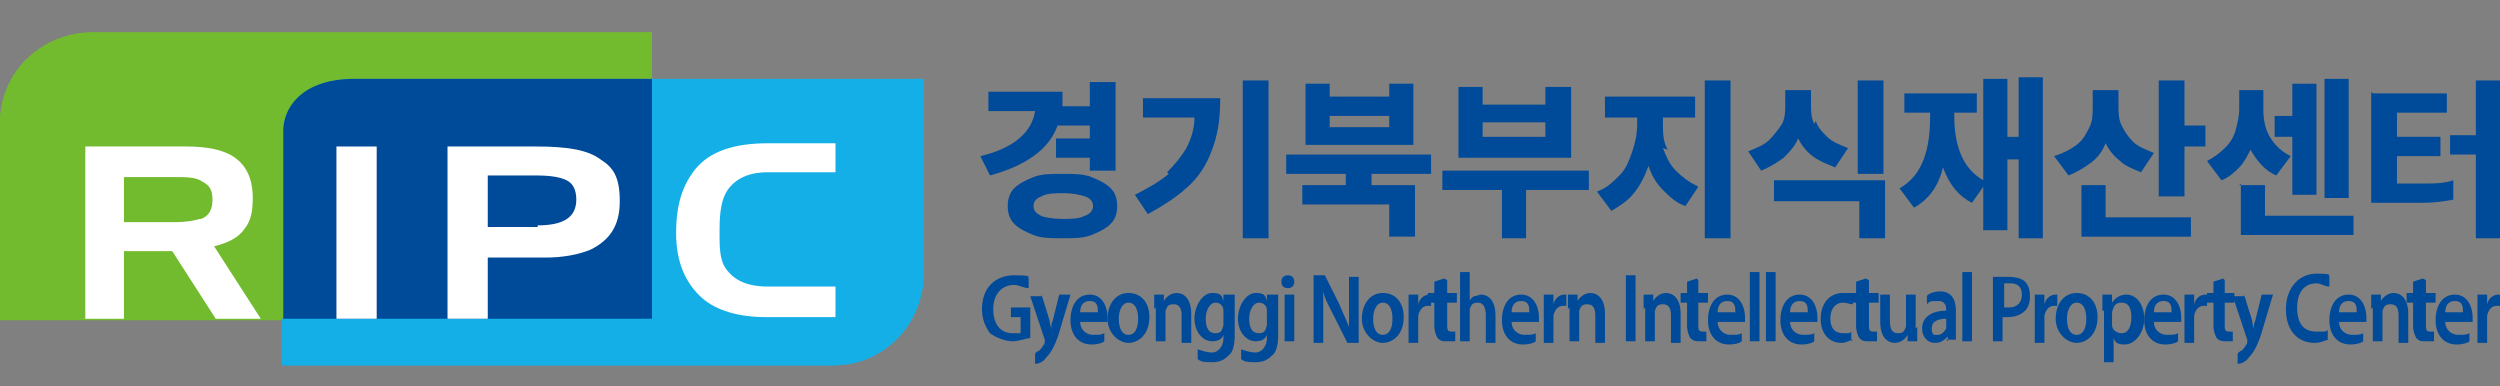 <?xml version="1.0" encoding="UTF-8"?>
<svg id="_레이어_1" data-name="레이어_1" xmlns="http://www.w3.org/2000/svg" version="1.1" viewBox="0 0 155.3 24">
  <rect x="0" y="0" width="155.3" height="24" fill="#808080" stroke="none"/>
  <!-- Generator: Adobe Illustrator 30.0.0, SVG Export Plug-In . SVG Version: 2.1.1 Build 123)  -->
  <defs>
    <style>
      .st0 {
        fill: #004a9a;
      }

      .st1 {
        fill: #fff;
      }

      .st2 {
        fill: #15afe7;
      }

      .st3 {
        fill: #73bb2e;
      }
    </style>
  </defs>
  <path class="st3" d="M40.4,2.1H5.6C2.5,2.2,0,4.6,0,7.7v12.2h40.4V2.1Z"/>
  <path class="st2" d="M54,5H21.7c-3.3.1-4.2,2.1-4.2,3.2v14.5h34c3.1,0,5.5-2.5,5.6-5.5V5h-3.1Z"/>
  <path class="st0" d="M40.4,19.8V5h-18.7c-3.3.1-4.2,2-4.2,3.2v11.6h22.9Z"/>
  <path class="st1" d="M51.7,19.7h-4.2c-1.7,0-3.1-.4-4-1.2-1-.9-1.6-2.2-1.6-3.9s.4-3,1.2-3.9c.9-1.1,2.4-1.6,4.5-1.6h4.2v1.8h-4.1c-1.2,0-2,.4-2.5,1.1-.4.6-.5,1.4-.5,2.5v.5c0,.9.1,1.5.4,1.9.5.7,1.3,1.1,2.6,1.1h4.1v1.8h0Z"/>
  <path class="st1" d="M5.2,19.8h2.5v-4.2h3l2.7,4.2h2.7l-2.9-4.5c.8-.2,1.5-.5,1.9-1.1.4-.5.5-1.1.5-1.9,0-1.2-.4-2-1.1-2.5-.7-.5-1.7-.7-3.1-.7h-6.2v10.7h0ZM12.4,13.6c-.3.1-.8.2-1.6.2h-3.1v-2.8h3.1c.8,0,1.4,0,1.8.3.4.2.6.5.6,1.1s-.2,1-.7,1.2Z"/>
  <path class="st1" d="M27.8,19.8h2.5v-3.8h3.6c1.1,0,2-.2,2.8-.5,1.2-.6,1.8-1.5,1.8-2.9s-.4-2.1-1.2-2.6c-.8-.5-2.1-.8-4-.8h-5.5v10.7ZM33.3,14.2h-3.1v-3.2h2.9c.9,0,1.5.1,1.9.3.4.2.6.6.6,1.2,0,1.1-.8,1.6-2.3,1.6Z"/>
  <path class="st1" d="M23.4,19.8h-2.5v-10.7h2.5v10.7Z"/>
  <path class="st3" d="M40.5,2H5.6C2.5,2.1,0,4.5,0,7.6v12.2h40.5V2Z"/>
  <path class="st2" d="M54.2,4.9H21.8c-3.3.1-4.2,2.1-4.2,3.2v14.6h34.2c3.1,0,5.5-2.5,5.6-5.6V4.9h-3.1Z"/>
  <path class="st0" d="M40.5,19.8V4.9h-18.7c-3.3.1-4.2,2-4.2,3.2v11.7h23Z"/>
  <path class="st1" d="M51.9,19.7h-4.3c-1.7,0-3.1-.4-4-1.2-1-.9-1.6-2.2-1.6-4s.4-3,1.2-4c.9-1.1,2.4-1.6,4.5-1.6h4.2v1.8h-4.2c-1.2,0-2,.4-2.5,1.1-.4.6-.5,1.4-.5,2.5v.5c0,.9.1,1.5.4,1.9.5.7,1.3,1.1,2.6,1.1h4.2v1.8h0Z"/>
  <path class="st1" d="M5.2,19.8h2.5v-4.2h3l2.7,4.2h2.8l-2.9-4.5c.8-.2,1.5-.5,1.9-1.1.4-.5.5-1.1.5-1.9,0-1.2-.4-2-1.1-2.5-.7-.5-1.7-.7-3.1-.7h-6.2v10.7h0ZM12.4,13.6c-.3.1-.8.2-1.6.2h-3.1v-2.8h3.1c.8,0,1.4,0,1.8.3.4.2.6.5.6,1.1s-.2,1-.7,1.2Z"/>
  <path class="st1" d="M27.8,19.8h2.5v-3.8h3.6c1.1,0,2.1-.2,2.8-.5,1.2-.6,1.8-1.5,1.8-3s-.4-2.1-1.2-2.6c-.8-.6-2.1-.8-4-.8h-5.5v10.7ZM33.4,14.1h-3.1v-3.2h3c.9,0,1.5.1,1.9.3.4.2.6.6.6,1.2,0,1.1-.8,1.6-2.4,1.6h0Z"/>
  <path class="st1" d="M23.4,19.8h-2.5v-10.7h2.5v10.7Z"/>
  <path class="st0" d="M69.3,10.6h-1.6v-.8h-2.1v-1.2h2.1v-.8h-2c-.3.8-.8,1.4-1.5,1.9-.7.5-1.6.9-2.7,1.2l-.6-1.2c2.1-.5,3.2-1.5,3.4-2.8h-2.9v-1.2h4.6c0,.3,0,.6,0,.9h1.7v-1.5h1.6v5.6ZM63,11.7c.3-.3.7-.5,1.2-.7.5-.2,1.1-.2,1.8-.2s1.3,0,1.8.2c.5.2.9.4,1.2.7s.4.7.4,1.1-.1.8-.4,1.1c-.3.3-.7.5-1.2.7-.5.2-1.1.2-1.8.2s-1.3,0-1.8-.2c-.5-.2-.9-.4-1.2-.7-.3-.3-.4-.7-.4-1.1s.1-.8.4-1.1ZM64.6,13.4c.3.1.8.2,1.4.2s1,0,1.4-.2c.3-.1.5-.3.5-.6s-.2-.5-.5-.6c-.3-.1-.8-.2-1.3-.2s-1.1,0-1.4.2c-.3.1-.5.3-.5.6s.2.5.5.6h0Z"/>
  <path class="st0" d="M72.5,10.7c.5-.5.9-1,1.2-1.5.3-.6.5-1.2.5-1.9h-3.2v-1.2h4.8c0,1.1-.1,2-.4,2.9-.3.9-.7,1.7-1.4,2.4-.7.7-1.6,1.3-2.7,1.9l-.8-1.2c.8-.4,1.5-.8,2.1-1.3h0ZM78.8,14.8h-1.6V5h1.6v9.8Z"/>
  <path class="st0" d="M89,10.8h-3.8v.7h2.7v3.2h-1.6v-2h-5.4v-1.2h2.7v-.7h-3.7v-1.2h9v1.2h0ZM81.1,5.2h1.5v.8h3.7v-.8h1.5v3.8h-6.7v-3.8ZM86.3,7.9v-.7h-3.7v.7h3.7Z"/>
  <path class="st0" d="M98.6,11.8h-3.8v3h-1.5v-3h-3.7v-1.2h9.1v1.2h0ZM90.6,5.4h1.5v1.1h3.9v-1.1h1.6v4.4h-7v-4.4ZM96,8.5v-.9h-3.9v.9h3.9Z"/>
  <path class="st0" d="M103.3,9.2c.2.5.4,1,.8,1.4.4.4.8.7,1.4,1l-.8,1.2c-.6-.2-1-.6-1.4-1-.4-.4-.7-.9-.9-1.5-.2.6-.5,1.2-.9,1.7-.4.5-.9.8-1.4,1.1l-.9-1.2c.6-.2,1-.6,1.4-1,.4-.4.6-.9.8-1.5.2-.6.3-1.1.3-1.7v-.4h-2v-1.3h5.6v1.3h-2v.4c0,.5,0,1.1.3,1.6h0ZM105.9,5h1.6v9.8h-1.6V5Z"/>
  <path class="st0" d="M112.8,7.5c.1.4.4.7.7,1,.3.3.8.5,1.3.7l-.8,1.2c-.5-.2-1-.4-1.4-.7-.4-.3-.7-.7-.9-1.1-.2.5-.6.9-.9,1.2-.4.3-.9.6-1.4.8l-.8-1.2c.5-.2,1-.4,1.3-.7.3-.3.6-.7.8-1,.2-.4.2-.8.2-1.2v-.9h1.6v.9c0,.4,0,.8.2,1.2h0ZM110.2,11.2h6.9v3.6h-1.6v-2.3h-5.3v-1.2h0ZM115.4,5h1.6v5.8h-1.6v-5.8Z"/>
  <path class="st0" d="M126.9,14.8h-1.5v-4.9h-.7v4.4h-1.5v-2.7l-.7,1c-.8-.4-1.4-1.1-1.8-2.2-.3,1.2-.9,2-1.8,2.5l-.9-1.2c.7-.4,1.2-1,1.5-1.8.3-.8.4-1.7.4-2.7v-.2h-1.6v-1.2h4.5v1.2h-1.4v.2c0,2,.6,3.3,1.8,4v-6.3h1.5v3.6h.7v-3.7h1.5v9.8h0Z"/>
  <path class="st0" d="M131.8,7.8c.2.4.4.7.7,1,.3.3.8.5,1.3.7l-.8,1.2c-.5-.2-1-.4-1.3-.7-.4-.3-.7-.7-.9-1.1-.2.5-.5.9-.9,1.2-.4.3-.9.6-1.4.8l-.9-1.2c.6-.2,1-.4,1.4-.7.4-.3.6-.7.8-1.1.2-.4.2-.8.2-1.3v-1h1.6v1c0,.4,0,.8.2,1.2h0ZM129.2,11.5h1.6v2h5.3v1.2h-6.8v-3.2h0ZM134.1,5h1.6v2.8h1.3v1.3h-1.3v3.1h-1.6v-7.2h0Z"/>
  <path class="st0" d="M138.3,9.1c.3-.3.5-.7.6-1.1.1-.4.2-.8.2-1.2v-1.2h1.5v1.2c0,.6.1,1.2.4,1.7s.7.9,1.3,1.2l-.9,1.2c-.7-.3-1.2-.9-1.6-1.6-.2.4-.4.8-.7,1.1s-.6.6-1.1.8l-.9-1.2c.4-.2.8-.5,1.1-.8ZM139.1,11.5h1.6v1.9h5.5v1.2h-7v-3.2h0ZM141.3,7.2h1.1v-2h1.5v6.9h-1.5v-3.6h-1.1v-1.2ZM145.9,12.3h-1.5v-7.4h1.5v7.4Z"/>
  <path class="st0" d="M147.4,5.8h4.6v1.2h-3.1v1.5h2.7v1.2h-2.7v1.7c.7,0,1.3,0,1.8,0,.5,0,1.1,0,1.7-.2v1.2c-.5.1-1.2.2-1.9.2-.7,0-1.5,0-2.4,0h-.8v-6.9h0ZM155.3,14.8h-1.5v-5.2h-1.6v-1.2h1.6v-3.4h1.5v9.9Z"/>
  <path class="st0" d="M64,21c-.2,0-.7.2-1.1.2s-1-.2-1.4-.5c-.3-.4-.5-.9-.5-1.5,0-1.3.8-2.1,2-2.1s.8.1.9.2v.6c-.3,0-.6-.2-.9-.2-.7,0-1.3.5-1.3,1.5s.5,1.5,1.2,1.5.4,0,.5,0v-1h-.6v-.6h1.2v2.1h0Z"/>
  <path class="st0" d="M64.7,18.3l.5,1.6c0,.2.1.4.1.6h0c0-.2,0-.4.1-.6l.4-1.6h.7l-.6,2c-.3,1.1-.6,1.6-.9,1.9-.2.3-.5.4-.7.4v-.6s0-.1.2-.2c.1,0,.3-.3.4-.5,0,0,0,0,0-.1s0,0,0-.1l-.9-2.7h.7,0Z"/>
  <path class="st0" d="M67.1,20c0,.5.4.8.8.8s.5,0,.7-.1v.5c-.1.1-.4.2-.8.2-.8,0-1.3-.6-1.3-1.5s.4-1.6,1.2-1.6,1.1.8,1.1,1.4,0,.2,0,.3h-1.7ZM68.2,19.4c0-.3,0-.7-.5-.7s-.6.4-.6.7h1.1Z"/>
  <path class="st0" d="M71.4,19.7c0,1.1-.7,1.6-1.3,1.6s-1.3-.6-1.3-1.5.5-1.6,1.3-1.6,1.3.6,1.3,1.5ZM69.5,19.8c0,.6.2,1,.6,1s.6-.4.6-1-.2-1-.6-1-.6.5-.6,1h0Z"/>
  <path class="st0" d="M71.7,19.2c0-.3,0-.6,0-.9h.6v.4h0c.1-.2.4-.5.8-.5s.9.3.9,1.3v1.8h-.6v-1.7c0-.4-.1-.7-.5-.7s-.4.2-.5.4c0,0,0,.2,0,.2v1.7h-.6v-2.1h0Z"/>
  <path class="st0" d="M76.7,18.3c0,.2,0,.4,0,.8v1.7c0,.6-.1,1.1-.4,1.3-.3.3-.6.4-1,.4s-.7,0-.9-.2v-.6c.3.1.6.2.9.2s.7-.3.7-.9v-.2h0c-.1.3-.4.4-.7.4-.6,0-1.1-.6-1.1-1.4s.5-1.6,1.1-1.6.6.2.7.5h0v-.4h.6ZM76,19.5c0,0,0-.1,0-.2,0-.3-.2-.5-.5-.5s-.6.4-.6,1,.2.9.6.9.4-.2.5-.5c0,0,0-.2,0-.3v-.5h0Z"/>
  <path class="st0" d="M79.4,18.3c0,.2,0,.4,0,.8v1.7c0,.6-.1,1.1-.4,1.3-.3.3-.6.4-1,.4s-.7,0-.9-.2v-.6c.3.1.6.2.9.2s.7-.3.7-.9v-.2h0c-.1.3-.4.4-.7.4-.6,0-1.1-.6-1.1-1.4s.5-1.6,1.1-1.6.6.2.7.5h0v-.4h.6ZM78.7,19.5c0,0,0-.1,0-.2,0-.3-.2-.5-.5-.5s-.6.4-.6,1,.2.9.6.9.4-.2.5-.5c0,0,0-.2,0-.3v-.5h0Z"/>
  <path class="st0" d="M80.4,17.5c0,.2-.1.4-.4.4s-.4-.2-.4-.4.1-.4.4-.4.4.2.4.4ZM79.8,21.2v-2.9h.6v2.9h-.6Z"/>
  <path class="st0" d="M81.6,21.2v-4.1h.7l.9,1.8c.2.5.4.9.6,1.4h0c0-.5,0-1.1,0-1.7v-1.4h.6v4.1h-.7l-.9-1.8c-.2-.4-.5-.9-.6-1.4h0c0,.5,0,1.1,0,1.7v1.5h-.6,0Z"/>
  <path class="st0" d="M87.2,19.7c0,1.1-.7,1.6-1.3,1.6s-1.3-.6-1.3-1.5.5-1.6,1.3-1.6,1.3.6,1.3,1.5ZM85.3,19.8c0,.6.2,1,.6,1s.6-.4.6-1-.2-1-.6-1-.6.5-.6,1h0Z"/>
  <path class="st0" d="M87.5,19.2c0-.4,0-.7,0-.9h.6v.6h0c.1-.4.4-.6.7-.6s.1,0,.1,0v.7c0,0-.1,0-.2,0-.3,0-.5.2-.6.6,0,0,0,.1,0,.2v1.5h-.6v-2h0Z"/>
  <path class="st0" d="M89.9,17.4v.8h.6v.6h-.6v1.3c0,.4,0,.5.3.5s.2,0,.2,0v.6c0,0-.2,0-.5,0s-.4,0-.6-.2c-.1-.2-.2-.4-.2-.8v-1.4h-.4v-.6h.4v-.7l.6-.2Z"/>
  <path class="st0" d="M90.7,16.9h.6v1.8h0c0-.1.2-.3.3-.3.1,0,.3-.1.4-.1.4,0,.9.3.9,1.3v1.7h-.6v-1.7c0-.4-.1-.8-.5-.8s-.4.2-.5.4c0,0,0,.1,0,.2v1.8h-.6v-4.3h0Z"/>
  <path class="st0" d="M93.9,20c0,.5.4.8.8.8s.5,0,.7-.1v.5c-.1.1-.4.2-.8.2-.8,0-1.3-.6-1.3-1.5s.4-1.6,1.2-1.6,1.1.8,1.1,1.4,0,.2,0,.3h-1.7ZM95,19.4c0-.3,0-.7-.5-.7s-.6.4-.6.7h1.1Z"/>
  <path class="st0" d="M95.9,19.2c0-.4,0-.7,0-.9h.6v.6h0c.1-.4.4-.6.7-.6s0,0,.1,0v.7c0,0-.1,0-.2,0-.3,0-.5.2-.6.6,0,0,0,.1,0,.2v1.5h-.6v-2h0Z"/>
  <path class="st0" d="M97.4,19.2c0-.3,0-.6,0-.9h.6v.4h0c.1-.2.4-.5.8-.5s.9.3.9,1.3v1.8h-.6v-1.7c0-.4-.1-.7-.5-.7s-.4.2-.5.4c0,0,0,.2,0,.2v1.7h-.6v-2.1h0Z"/>
  <path class="st0" d="M101.6,17.1v4.1h-.6v-4.1h.6Z"/>
  <path class="st0" d="M102.1,19.2c0-.3,0-.6,0-.9h.6v.4h0c.1-.2.4-.5.8-.5s.9.3.9,1.3v1.8h-.6v-1.7c0-.4-.1-.7-.5-.7s-.4.2-.5.4c0,0,0,.2,0,.2v1.7h-.6v-2.1h0Z"/>
  <path class="st0" d="M105.5,17.4v.8h.6v.6h-.6v1.3c0,.4,0,.5.3.5s.2,0,.2,0v.6c0,0-.2,0-.4,0s-.4,0-.6-.2c-.1-.2-.2-.4-.2-.8v-1.4h-.4v-.6h.4v-.7l.6-.2h0Z"/>
  <path class="st0" d="M106.7,20c0,.5.4.8.8.8s.5,0,.7-.1v.5c-.1.1-.4.2-.8.2-.8,0-1.3-.6-1.3-1.5s.4-1.6,1.2-1.6,1.1.8,1.1,1.4,0,.2,0,.3h-1.7ZM107.8,19.4c0-.3,0-.7-.5-.7s-.6.4-.6.7h1.1Z"/>
  <path class="st0" d="M108.7,16.9h.6v4.3h-.6v-4.3Z"/>
  <path class="st0" d="M109.7,16.9h.6v4.3h-.6v-4.3Z"/>
  <path class="st0" d="M111.2,20c0,.5.4.8.8.8s.5,0,.7-.1v.5c-.1.1-.4.2-.8.2-.8,0-1.3-.6-1.3-1.5s.4-1.6,1.2-1.6,1.1.8,1.1,1.4,0,.2,0,.3h-1.7ZM112.3,19.4c0-.3,0-.7-.5-.7s-.6.4-.6.7h1.1Z"/>
  <path class="st0" d="M115.1,21.1c-.1,0-.4.2-.7.2-.8,0-1.3-.6-1.3-1.5s.5-1.6,1.4-1.6.5,0,.6.1v.6c-.2,0-.4-.1-.6-.1-.5,0-.8.4-.8,1s.3.9.8.9.4,0,.5-.1v.6c0,0,0,0,0,0Z"/>
  <path class="st0" d="M116.1,17.4v.8h.6v.6h-.6v1.3c0,.4,0,.5.3.5s.2,0,.2,0v.6c0,0-.2,0-.5,0s-.4,0-.6-.2c-.1-.2-.2-.4-.2-.8v-1.4h-.4v-.6h.4v-.7l.6-.2Z"/>
  <path class="st0" d="M119.1,20.3c0,.4,0,.6,0,.9h-.6v-.4h0c-.1.2-.4.5-.8.5s-.9-.3-.9-1.3v-1.7h.6v1.6c0,.5.1.8.5.8s.4-.2.5-.4c0,0,0-.1,0-.2v-1.8h.6v2.1h0Z"/>
  <path class="st0" d="M121,21.2v-.3h0c-.2.2-.4.4-.8.4-.5,0-.8-.4-.8-.9,0-.7.6-1.1,1.5-1.1h0c0-.2,0-.6-.5-.6s-.5,0-.7.2v-.5c0-.1.4-.3.8-.3.8,0,1,.6,1,1.2v1.1c0,.3,0,.5,0,.7h-.6,0ZM120.9,19.8c-.4,0-.9.1-.9.6s.2.4.4.4.4-.2.5-.4c0,0,0-.1,0-.2v-.4h0Z"/>
  <path class="st0" d="M121.9,16.9h.6v4.3h-.6v-4.3Z"/>
  <path class="st0" d="M123.8,17.2c.2,0,.6,0,1,0s.8.1,1,.3c.2.2.3.5.3.9s-.1.7-.3.9c-.3.3-.7.4-1.1.4s-.2,0-.3,0v1.5h-.6v-4h0ZM124.5,19.1c0,0,.2,0,.3,0,.5,0,.8-.3.8-.8s-.3-.7-.7-.7-.3,0-.4,0v1.4h0Z"/>
  <path class="st0" d="M126.4,19.2c0-.4,0-.7,0-.9h.6v.6h0c.1-.4.4-.6.7-.6s0,0,.1,0v.7c0,0-.1,0-.2,0-.3,0-.5.2-.6.6,0,0,0,.1,0,.2v1.5h-.6v-2h0Z"/>
  <path class="st0" d="M130.3,19.7c0,1.1-.7,1.6-1.3,1.6s-1.3-.6-1.3-1.5.5-1.6,1.3-1.6,1.3.6,1.3,1.5ZM128.4,19.8c0,.6.2,1,.6,1s.6-.4.6-1-.2-1-.6-1-.6.5-.6,1Z"/>
  <path class="st0" d="M130.6,19.3c0-.4,0-.7,0-1h.6v.5h0c.2-.3.5-.5.9-.5.6,0,1.1.6,1.1,1.5s-.6,1.6-1.2,1.6-.6-.2-.7-.4h0v1.5h-.6v-3.2ZM131.2,20c0,0,0,.1,0,.2,0,.3.3.5.6.5.4,0,.6-.4.6-1s-.2-.9-.6-.9-.5.2-.6.6c0,0,0,.1,0,.2v.5Z"/>
  <path class="st0" d="M133.8,20c0,.5.4.8.8.8s.5,0,.7-.1v.5c-.1.1-.4.2-.8.2-.8,0-1.3-.6-1.3-1.5s.4-1.6,1.2-1.6,1.1.8,1.1,1.4,0,.2,0,.3h-1.7ZM134.9,19.4c0-.3,0-.7-.5-.7s-.6.4-.6.7h1.1Z"/>
  <path class="st0" d="M135.7,19.2c0-.4,0-.7,0-.9h.6v.6h0c.1-.4.4-.6.7-.6s0,0,.1,0v.7c0,0-.1,0-.2,0-.3,0-.5.2-.6.6,0,0,0,.1,0,.2v1.5h-.6v-2h0Z"/>
  <path class="st0" d="M138.2,17.4v.8h.6v.6h-.6v1.3c0,.4,0,.5.3.5s.2,0,.2,0v.6c0,0-.2,0-.4,0s-.4,0-.6-.2c-.1-.2-.2-.4-.2-.8v-1.4h-.4v-.6h.4v-.7l.6-.2h0Z"/>
  <path class="st0" d="M139.4,18.3l.5,1.6c0,.2.1.4.1.6h0c0-.2,0-.4.1-.6l.4-1.6h.7l-.6,2c-.3,1.1-.6,1.6-.9,1.9-.2.3-.5.4-.7.4v-.6s0-.1.2-.2c.1,0,.3-.3.4-.5,0,0,0,0,0-.1s0,0,0-.1l-.9-2.7h.7,0Z"/>
  <path class="st0" d="M144.7,21.1c-.2,0-.5.2-.9.2-1.1,0-1.8-.8-1.8-2.1s.8-2.2,1.9-2.2.7.1.8.2v.6c-.3,0-.5-.2-.8-.2-.7,0-1.2.5-1.2,1.5s.4,1.5,1.2,1.5.5,0,.7-.1v.6c.1,0,.1,0,.1,0Z"/>
  <path class="st0" d="M145.3,20c0,.5.4.8.8.8s.5,0,.7-.1v.5c-.1.1-.4.2-.8.2-.8,0-1.3-.6-1.3-1.5s.4-1.6,1.2-1.6,1.1.8,1.1,1.4,0,.2,0,.3h-1.7ZM146.4,19.4c0-.3,0-.7-.5-.7s-.6.4-.6.7h1.1Z"/>
  <path class="st0" d="M147.3,19.2c0-.3,0-.6,0-.9h.6v.4h0c.1-.2.4-.5.8-.5s.9.3.9,1.3v1.8h-.6v-1.7c0-.4-.1-.7-.5-.7s-.4.2-.5.4c0,0,0,.2,0,.2v1.7h-.6v-2.1h0Z"/>
  <path class="st0" d="M150.7,17.4v.8h.6v.6h-.6v1.3c0,.4,0,.5.3.5s.2,0,.2,0v.6c0,0-.2,0-.5,0s-.4,0-.6-.2c-.1-.2-.2-.4-.2-.8v-1.4h-.4v-.6h.4v-.7l.6-.2Z"/>
  <path class="st0" d="M151.9,20c0,.5.4.8.8.8s.5,0,.7-.1v.5c-.1.1-.4.2-.8.2-.8,0-1.3-.6-1.3-1.5s.4-1.6,1.2-1.6,1.1.8,1.1,1.4,0,.2,0,.3h-1.7ZM153,19.4c0-.3,0-.7-.5-.7s-.6.4-.6.7h1.1Z"/>
  <path class="st0" d="M153.9,19.2c0-.4,0-.7,0-.9h.6v.6h0c.1-.4.4-.6.7-.6s0,0,.1,0v.7c0,0-.1,0-.2,0-.3,0-.5.2-.6.6,0,0,0,.1,0,.2v1.5h-.6v-2h0Z"/>
</svg>